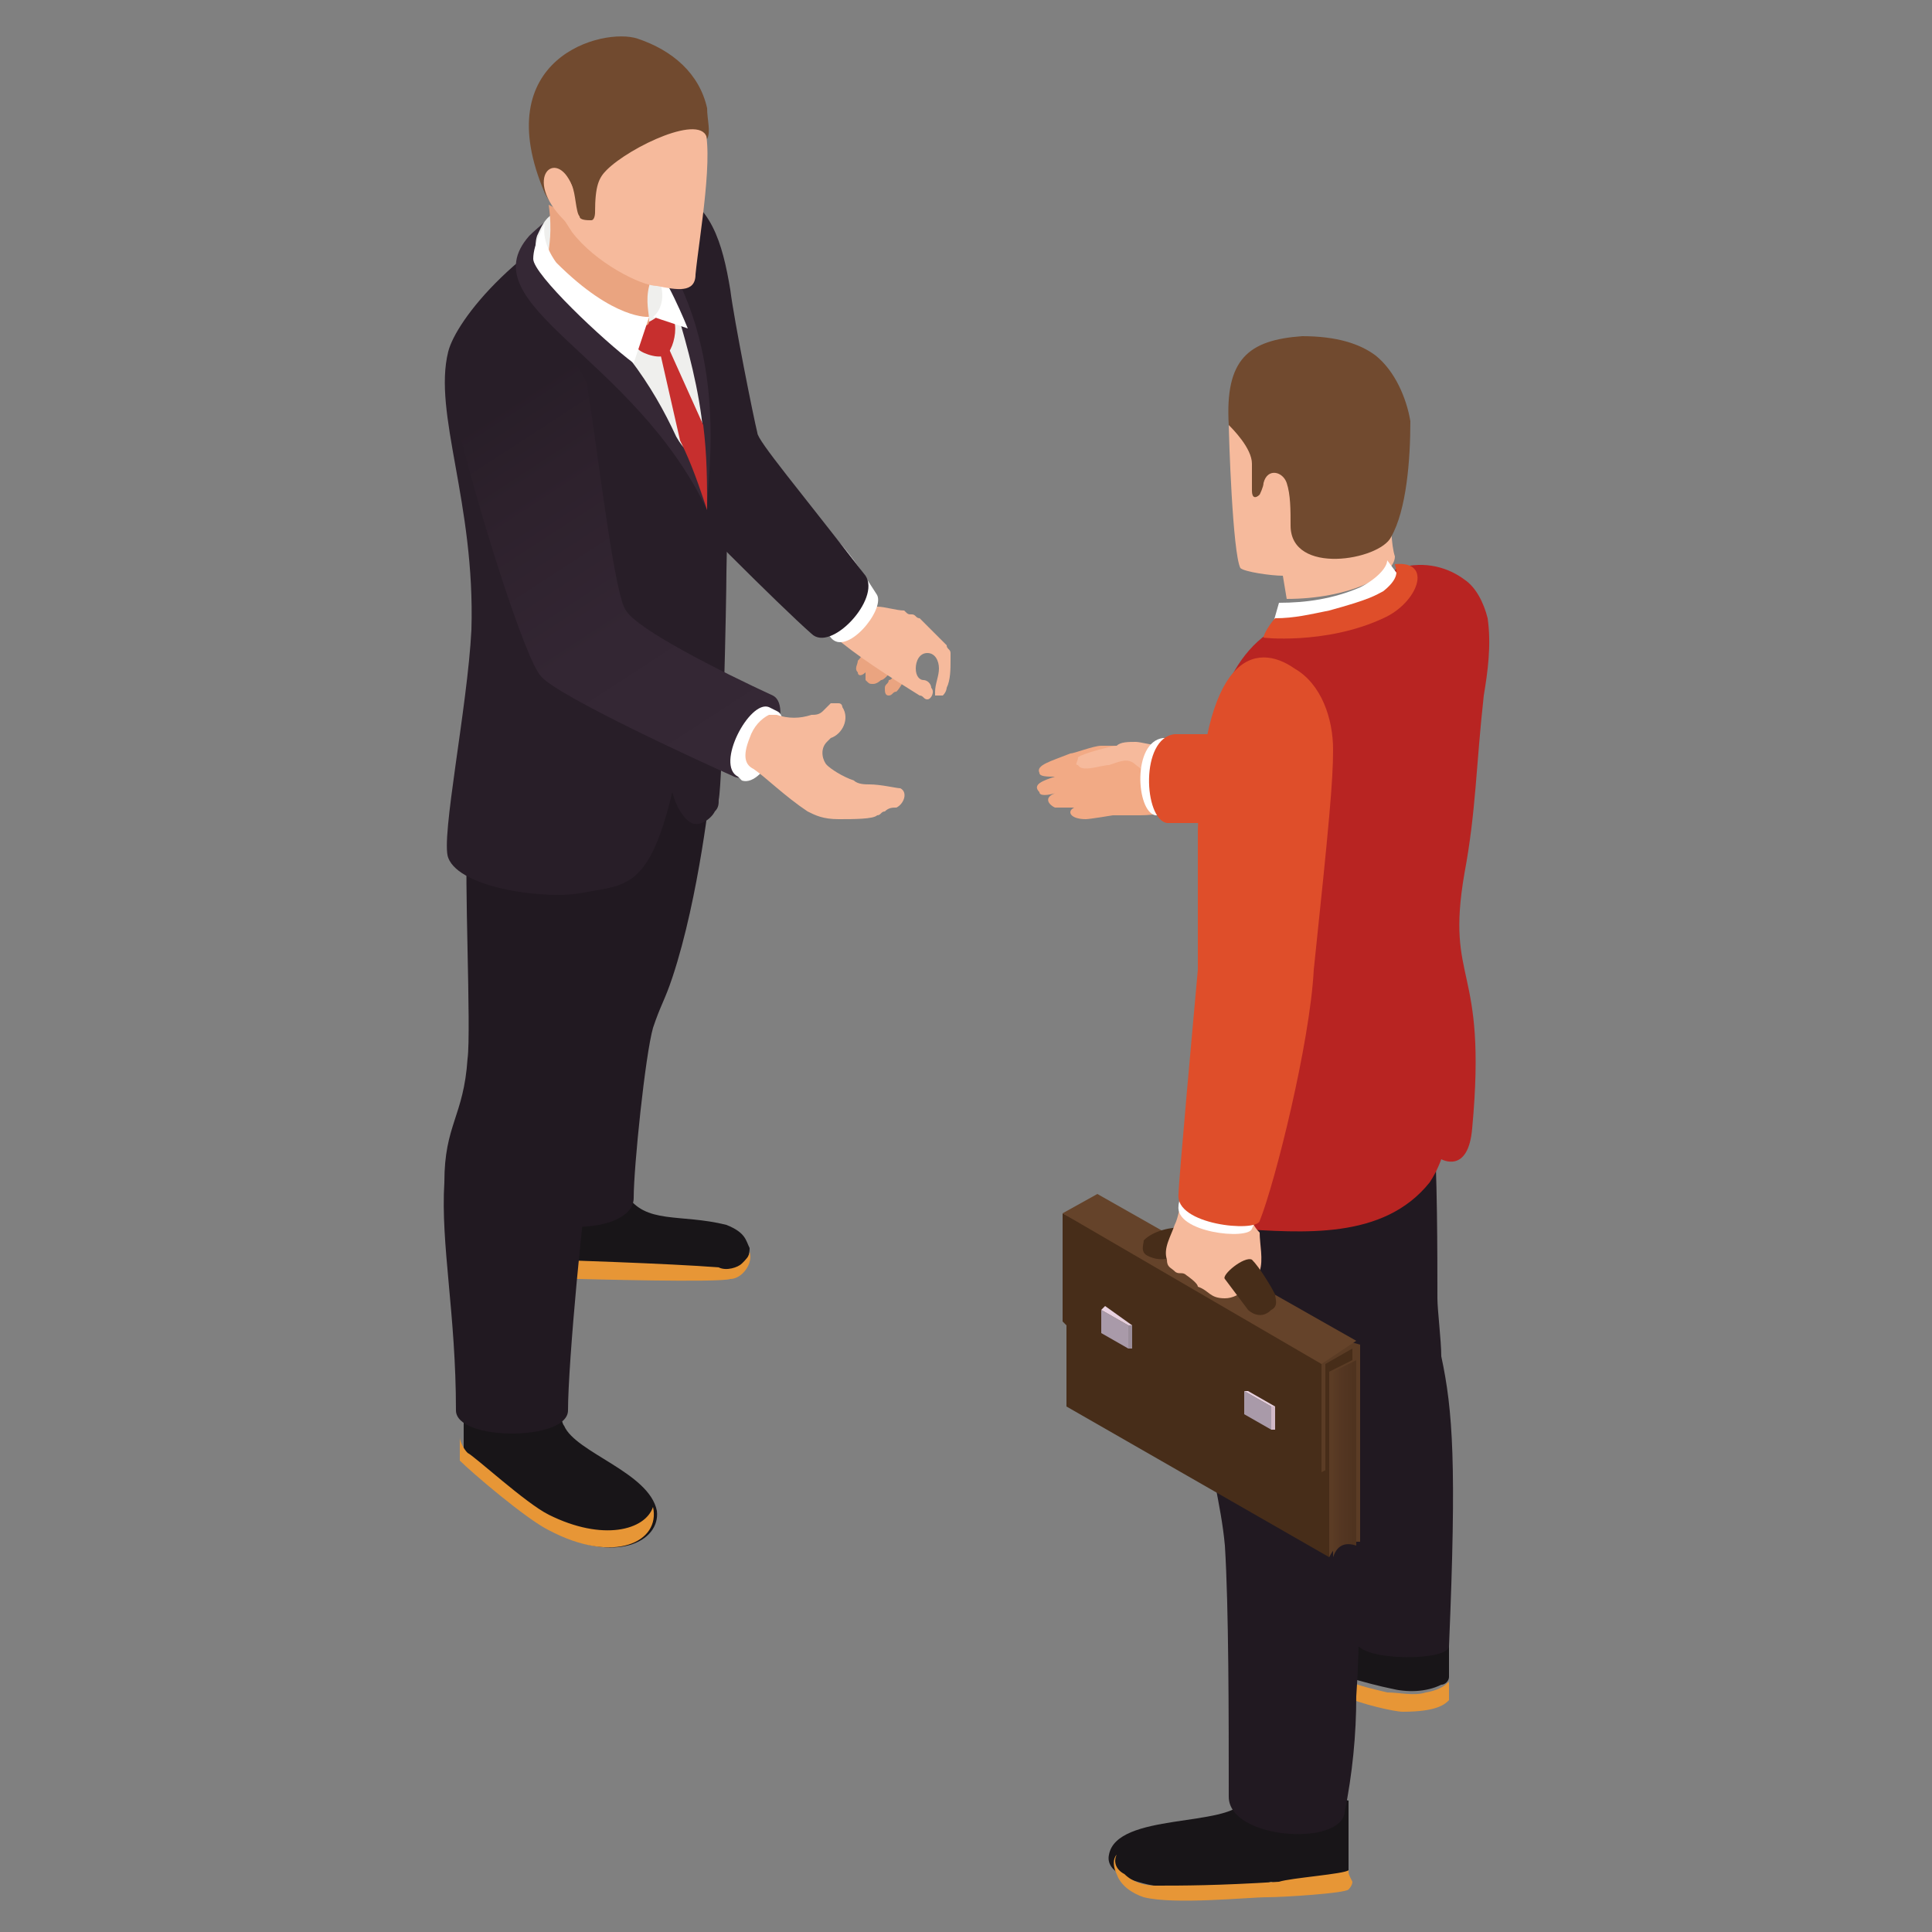 <?xml version="1.0" encoding="utf-8"?>
<!-- Generator: Adobe Illustrator 26.0.2, SVG Export Plug-In . SVG Version: 6.00 Build 0)  -->
<svg version="1.1" id="图层_1" xmlns="http://www.w3.org/2000/svg" xmlns:xlink="http://www.w3.org/1999/xlink" x="0px" y="0px"
	 viewBox="0 0 50 50" style="enable-background:new 0 0 50 50;" xml:space="preserve">
<rect x="0" y="0" width="50" height="50" fill="#808080" stroke="none"/>
<style type="text/css">
	.st0{fill:#181518;}
	.st1{fill:#E79636;}
	.st2{fill:#211921;}
	.st3{fill:#EAA480;}
	.st4{fill:#F6BA9C;}
	.st5{fill:#FFFFFF;}
	.st6{fill:#281E28;}
	.st7{fill:#352835;}
	.st8{fill:#EFEFED;}
	.st9{fill:#C72F2E;}
	.st10{fill:#714A2F;}
	.st11{fill:url(#SVGID_1_);}
	.st12{fill:#F2AA85;}
	.st13{fill:#DF4E2A;}
	.st14{fill:#B82422;}
	.st15{fill:#5B3C25;}
	.st16{fill:url(#SVGID_00000181803960861058946010000012456087703057612450_);}
	.st17{fill:#472D19;}
	.st18{fill:#65432A;}
	.st19{fill:#D2B9C7;}
	.st20{fill:#A99AA9;}
	.st21{fill:url(#Cube_face_-_top_00000000906908691882207850000008626616108808652216_);}
	.st22{fill:#9B8D9A;}
	.st23{fill:url(#Cube_face_-_top_00000163768421926211239090000016579288479613366955_);}
</style>
<g id="_x35_">
	<g>
		<path class="st0" d="M18.8,31.7c-1.2-0.3-2.1,0-2.6-0.8c-0.3-0.5-1.4-0.2-1.9,0C14,31,14,31.1,14,31.2c-0.1,0.6,0,1.6,0.1,1.7
			c0.1,0.1,0.7,0.1,0.8,0.1c0.1,0,0.1,0,0.1-0.1c0-0.1,0-0.1,0.1-0.1c1.6,0.2,3.4,0.3,3.7,0.2c0.4-0.1,0.6-0.4,0.6-0.7
			C19.3,32.1,19.3,31.9,18.8,31.7z"/>
		<path class="st1" d="M19.4,32.4c0,0.1-0.1,0.2-0.2,0.3c-0.1,0.1-0.4,0.2-0.6,0.1c-1.2-0.1-4.4-0.2-4.4-0.2c0,0,0-0.1-0.1-0.2
			c0,0,0,0,0,0c0,0.3,0.1,0.5,0.1,0.6c0.1,0.1,0.7,0.1,0.8,0.1c0.1,0,3.6,0.1,3.9,0C19.2,33.1,19.5,32.7,19.4,32.4z"/>
	</g>
	<g>
		<path class="st0" d="M12,37.5c0,0.1,0.1,0.2,0.2,0.3c0.1,0,0.1,0,0.2,0.1c0.2,0.1,0.3,0.2,0.4,0.4c0.5,0.5,1,0.9,1.5,1.3
			c1.6,0.9,2.8,0.3,2.7-0.5c-0.2-1-2.1-1.5-2.4-2.2c-0.1-0.1-0.1-0.7-0.3-0.8c-0.1-0.1-1.4-0.2-1.9,0.1c-0.2,0.1-0.4,0.2-0.4,0.4
			L12,37.5z"/>
		<path class="st1" d="M16.9,39c-0.2,0.6-1.3,0.9-2.7,0.2c-0.6-0.3-1.9-1.5-2.1-1.6c-0.1-0.1-0.2-0.3-0.2-0.4v0.5c0,0,0,0.1,0,0.1
			c0.3,0.3,1.7,1.5,2.3,1.8C15.9,40.5,17.1,39.9,16.9,39C17,39.1,16.9,39,16.9,39z"/>
	</g>
	<path class="st2" d="M13.8,25.2c-0.1,1-0.6,1.1-0.6,2.2c-0.1,1.1,0.3,1.8,0.3,3.6c0,1,2.9,1,2.9,0c0-0.8,0.3-3.7,0.5-4.4
		c0.2-0.6,0.3-0.7,0.5-1.3c0.7-2.1,1-5,1-5c-0.5-0.2-1.1-0.2-1.7-0.2c-0.7,0-2.6,0.1-2.8,0.7C13.8,21.2,13.9,24.8,13.8,25.2z"/>
	<path class="st2" d="M12.1,27.4c-0.1,1.5-0.6,1.7-0.6,3.2c-0.1,1.6,0.3,3.4,0.3,5.9c0,0.8,2.9,0.8,2.9,0c0-1.2,0.4-5.5,0.6-6.5
		c0.2-0.8,0.4-1.6,0.5-2.4c0.7-3.1,0.8-6.4,0.8-6.4c-0.5-0.4-1.1-0.3-1.7-0.3c-0.7,0.1-2.6,0.1-2.8,1C12,22.4,12.2,26.7,12.1,27.4z"
		/>
	<g>
		<g>
			<g>
				<path class="st3" d="M24.1,16.7C24.1,16.7,24.1,16.7,24.1,16.7c-0.2-0.1-0.3-0.2-0.5-0.2c-0.2,0-0.4,0-0.6,0
					c-0.2,0-0.3,0.1-0.5,0.2c-0.1,0.1-0.2,0.3-0.3,0.4c0,0.1-0.1,0.2,0,0.3c0,0.1,0.1,0.1,0.2,0c0,0.1,0,0.2,0,0.2
					c0.1,0.1,0.1,0.1,0.2,0.1c0.1,0,0.2-0.1,0.2-0.1c0.1,0,0.2-0.2,0.3-0.2c0.1,0,0,0.2-0.1,0.2c0,0.1-0.1,0.1-0.1,0.2
					c0,0.1,0,0.2,0.1,0.2c0.1,0,0.1-0.1,0.2-0.1c0.1-0.1,0.2-0.3,0.3-0.5c0.1-0.2,0.3-0.4,0.4-0.7C24.1,16.8,24.1,16.8,24.1,16.7z"
					/>
				<path class="st4" d="M24.5,17.8c0.1-0.2,0.1-0.5,0.1-0.7c0-0.1,0-0.1,0-0.2c0-0.1-0.1-0.1-0.1-0.2c-0.2-0.2-0.5-0.5-0.7-0.7
					c-0.1,0-0.1-0.1-0.2-0.1c-0.1,0-0.1,0-0.2-0.1c-0.2,0-0.5-0.1-0.7-0.1c-0.1,0-0.1,0-0.2-0.1c-0.1,0-0.1-0.1-0.1-0.2
					c0-0.1,0-0.1,0-0.2c-0.1-0.3-0.4-0.5-0.7-0.3c-0.2,0.1-0.4,0.2-0.7,0.3c0.1,0.3,0.2,0.5,0.3,0.8c0,0.1,0,0.2,0,0.2
					c0,0.1,0.1,0.1,0.2,0.2c0.7,0.6,1.5,1.1,2.3,1.6c0.1,0,0.1,0.1,0.2,0.1c0.1,0,0.2-0.2,0.1-0.3c0-0.1-0.1-0.2-0.2-0.2
					s-0.2-0.1-0.2-0.3c0-0.2,0.1-0.4,0.3-0.4c0.2,0,0.3,0.2,0.3,0.4c0,0.2-0.1,0.4-0.1,0.6c0,0,0,0.1,0,0.1c0,0,0.1,0,0.2,0
					C24.5,17.9,24.5,17.8,24.5,17.8z"/>
			</g>
			<path class="st5" d="M20.2,15c0.5,0.6,1,1.1,1.3,1.5c0.4,0.5,1.4-0.7,1.2-1.1c-0.2-0.3-0.6-1-1.2-1.6
				C21.1,14.3,20.7,14.7,20.2,15z"/>
			<path class="st6" d="M19.6,11.2c-0.1-0.4-0.6-2.9-0.7-3.7c-0.2-1.2-0.5-2.3-1.6-2.6c-0.2-0.1-0.4-0.1-0.6-0.1
				C16.2,5,16.1,5.1,16,5.5c0.5,3.2,1.2,6.3,1.4,7.3c0,0.1,2.8,2.9,3.6,3.6c0.5,0.5,1.8-0.9,1.4-1.5C20.7,12.7,19.6,11.4,19.6,11.2z
				"/>
		</g>
		<path class="st6" d="M17.8,5.1c-0.3-0.3-0.9-0.4-1.3-0.2c-3.1,1.3-4.7,3.4-4.9,4.2c-0.4,1.6,0.7,3.9,0.6,7.2
			c-0.1,2-0.8,5.4-0.6,5.9c0.3,0.8,2.6,1.1,3.5,0.9c1.1-0.2,1.7-0.1,2.3-2.6c0.1,0.4,0.3,0.7,0.5,0.8c0.2,0.1,0.5-0.1,0.6-0.3
			c0.1-0.1,0.1-0.2,0.1-0.3c0.1-0.5,0.2-5.2,0.2-5.9C18.8,14.2,19.1,6.4,17.8,5.1z"/>
		<g>
			<path class="st7" d="M13.7,6.1c-1.6,1.8,2.7,3.1,4.6,7.1c0-0.9,0.6-4.1-1.3-6.9c-0.4-0.6-0.7-0.6-1.3-1c-0.3-0.2-0.1-0.4-1,0
				C14.5,5.4,13.9,5.9,13.7,6.1z"/>
			<path class="st8" d="M18.2,11.2c-0.1-1.1-0.4-2.2-0.7-3.2c-0.2-0.6-0.5-1.1-1-1.5c-0.6-0.5-1.2-1.4-1.5-1.3
				c-0.2,0.1-0.4,0.3-0.6,0.3c-0.3,0.1-0.4,0.4-0.5,0.6c-0.1,0.3,0,0.7,0.3,1.1c1.8,1.4,2.7,2.8,3.3,4.1
				C17.9,12,18.2,11.8,18.2,11.2z"/>
			<path class="st9" d="M17.2,9.2c0.3-0.1,0.5-1.4-0.2-1c-0.1,0.1-0.4,0.2-0.4,0.3c-0.1,0.1-0.1,0.3-0.1,0.5
				C16.5,9.1,17,9.3,17.2,9.2z"/>
			<path class="st5" d="M16.9,8.2l0.9,0.3c0,0-0.6-1.5-1-1.8C17.5,7.8,16.9,8.2,16.9,8.2z"/>
			<path class="st3" d="M16.8,7.4C16.9,7,16.9,7.2,16.3,6c-0.2-0.3-0.2-0.4-0.5-0.5c-0.8-0.3-0.8,0-1.3-0.1c0,0,0,0-0.1,0
				c0,0-0.2-0.1-0.2-0.1c0.1,0.7,0,1.1,0,1.2c0,0.4,0.3,0.6,0.6,0.9C15,7.6,15.2,7.8,15.4,8c0.2,0.1,0.8,0.4,1,0.4
				c0.2,0,0.4,0.1,0.4-0.1C16.8,8.1,16.7,7.8,16.8,7.4z"/>
			<path class="st5" d="M16.4,9.4l0.4-1.2c0,0-0.9,0.1-2.4-1.4c0,0-0.4-0.5-0.3-1c0,0-0.3,0.5-0.3,0.9C13.8,7.1,15.6,8.8,16.4,9.4z"
				/>
			<path class="st4" d="M14.3,5c0.1,0.3,0.3,0.7,0.5,1c0.6,0.8,1.8,1.4,2.2,1.4c0.5,0.1,1,0.2,1-0.3c0.1-1,0.5-3.2,0.2-3.9
				c-0.5-1.1-3.5-0.4-3.9,0C14,3.4,14,3.8,14,4c0,0.1,0,0.2,0.1,0.3C14.2,4.5,14.2,4.8,14.3,5z"/>
			<path class="st10" d="M14.8,4.8c0.1,0.2,0.1,0.7,0.2,0.8c0,0.1,0.2,0.1,0.3,0.1c0.1,0,0.1-0.2,0.1-0.2c0-0.7,0.1-0.9,0.3-1.1
				c0.6-0.6,2.5-1.5,2.6-0.8c0.1-0.2,0-0.5,0-0.8c-0.2-0.9-0.9-1.5-1.8-1.8c-0.9-0.3-3.9,0.5-2.4,4c0.1,0.2,0.2,0.3,0.3,0.4
				c0.1,0.1,0.2,0.2,0.2,0.2c0-0.2-0.1-0.5-0.2-0.7C14,4.2,14.6,4.3,14.8,4.8z"/>
			<path class="st4" d="M14.8,4.8c0.1,0.4,0,0.6,0.3,1.3c-0.3,0-0.4-0.3-0.5-0.4C13.5,4.6,14.4,3.8,14.8,4.8z"/>
			<path class="st9" d="M18.2,11l-0.9-2l-0.2,0.2l0.5,2.2c0.3,0.6,0.5,1.2,0.7,1.8C18.3,12.5,18.3,11.8,18.2,11z"/>
		</g>
		<g>
			<linearGradient id="SVGID_1_" gradientUnits="userSpaceOnUse" x1="18.46" y1="19.727" x2="12.591" y2="10.711">
				<stop  offset="0" style="stop-color:#352835"/>
				<stop  offset="0.38" style="stop-color:#332633"/>
				<stop  offset="0.798" style="stop-color:#2D212C"/>
				<stop  offset="1" style="stop-color:#281E28"/>
			</linearGradient>
			<path class="st11" d="M15.2,10c0.3,1.9,0.7,5.4,1,5.8c0.3,0.5,2.5,1.6,3.8,2.2c0.6,0.3-0.3,2.4-1,2.1c-0.9-0.4-4.6-2.1-5-2.6
				c-0.4-0.4-1.7-4.5-2.2-6.7c-0.2-0.7-0.2-1.3,0.1-1.8c0.3-0.6,1-0.9,1.6-0.8C14.5,8.6,15.2,9.8,15.2,10z"/>
			<path class="st5" d="M20.1,18.4l-0.2-0.1c-0.5-0.2-1.4,1.5-0.8,1.8l0.1,0.1C19.8,20.4,20.6,18.6,20.1,18.4z"/>
			<path class="st4" d="M20.9,21c0.2,0.1,0.4,0.2,0.8,0.2c0.4,0,0.9,0,1-0.1c0.1,0,0.1-0.1,0.2-0.1c0.1-0.1,0.2-0.1,0.3-0.1
				c0.2-0.1,0.3-0.4,0.1-0.5c-0.1,0-0.5-0.1-0.8-0.1c-0.1,0-0.3,0-0.4-0.1c-0.3-0.1-0.6-0.3-0.7-0.4c-0.1-0.1-0.2-0.4,0-0.6
				c0,0,0.1-0.1,0.1-0.1c0.3-0.1,0.5-0.5,0.3-0.8c0,0,0-0.1-0.1-0.1c0,0-0.1,0-0.2,0c-0.1,0.1-0.1,0.1-0.2,0.2
				c-0.1,0.1-0.2,0.1-0.3,0.1c-0.3,0.1-0.6,0.1-0.9,0c-0.1,0-0.1,0-0.2,0c-0.2,0.1-0.4,0.3-0.5,0.6c-0.2,0.5-0.1,0.7,0.1,0.8
				C19.8,20.1,20.3,20.6,20.9,21z"/>
		</g>
	</g>
</g>
<g>
	<path class="st0" d="M34.9,48.6c0-0.1,0-0.1,0-0.2c0-0.6,0-1.2,0-1.8c-0.4-0.1-0.8-0.2-1.3-0.2l-1.4,0.2c-0.4,0.7-3.3,0.3-3.5,1.4
		c-0.2,0.9,2.6,1,3.1,0.9c0.3-0.1,0.8-0.1,1.1-0.2C33,48.8,34.9,48.7,34.9,48.6z"/>
	<path class="st0" d="M37.5,42.5l-2.9-0.8c-0.4,0.1-0.7,0.9-0.6,1.3c0,0.2,1.5,0.6,2,0.7c0.4,0.1,0.9,0.1,1.3-0.1
		c0.1,0,0.2-0.1,0.2-0.2C37.5,43.5,37.5,42.6,37.5,42.5z"/>
	<path class="st1" d="M36.9,43.8c-0.3,0.1-0.7,0-1,0c-0.4-0.1-0.9-0.2-1.2-0.4l0.1,0.5c0.4,0.2,1.3,0.4,1.5,0.4
		c0.9,0,1.1-0.2,1.2-0.3c0,0,0-0.1,0-0.1l0-0.3C37.5,43.4,37.5,43.7,36.9,43.8z"/>
	<path class="st1" d="M34.9,48.4c-0.1,0.1-1.5,0.2-1.8,0.3c-1.6,0.1-2.5,0.1-3.2,0.1c-0.3,0-0.6-0.1-0.8-0.3
		c-0.2-0.1-0.3-0.3-0.2-0.5c-0.1,0.1-0.1,0.3,0,0.5c0.1,0.3,0.4,0.5,0.7,0.6c0.8,0.2,2.7,0,3.2,0c0.4,0,2-0.1,2.1-0.2
		c0,0,0.1-0.1,0.1-0.2C34.9,48.5,34.9,48.5,34.9,48.4C34.9,48.4,34.9,48.4,34.9,48.4z"/>
	<g>
		<path class="st12" d="M30.6,20c-0.1-0.3-0.1-0.7-0.7-0.7c0,0-0.6,0-1.4,0c-0.2,0-0.7,0.2-0.8,0.2c-0.5,0.2-0.9,0.3-0.8,0.5
			c0,0.1,0.2,0.1,0.4,0.1c-0.3,0.1-0.6,0.2-0.4,0.4c0,0.1,0.2,0.1,0.5,0c-0.4,0.1-0.3,0.3-0.1,0.4c0.1,0,0.3,0,0.5,0
			c-0.2,0.1-0.1,0.3,0.3,0.3c0.1,0,0.7-0.1,0.7-0.1c0.4,0,0.6,0,0.7,0c0.4,0,0.9-0.1,0.9-0.1C30.5,20.7,30.8,20.2,30.6,20z"/>
		<path class="st4" d="M27.9,19.6c0,0.1-0.1,0.2,0,0.2c0.1,0.2,0.6,0,0.8,0c0.3-0.1,0.5-0.2,0.7,0c0.3,0.2,0.4,0.5,0.8,0.5
			c0.2,0,0.3-0.1,0.3-0.3c0-0.1,0-0.1,0-0.2c0-0.4-0.2-0.5-0.5-0.5c-0.1,0-0.5-0.1-0.6-0.1c-0.2,0-0.4,0-0.5,0.1
			C28.8,19.3,28,19.5,27.9,19.6z"/>
	</g>
	<path class="st5" d="M31.5,19.1l-1.4,0c-0.8,0.1-0.7,1.9-0.2,2l2.3,0L31.5,19.1z"/>
	<path class="st13" d="M31.9,19l-1.5,0c-0.9,0.1-0.8,2.2-0.2,2.3l2.5,0L31.9,19z"/>
	<path class="st2" d="M37.2,33.6c0-1.1,0-3.3-0.1-4.6l-2.7,1.7c-0.2,1.3-0.3,2.6-0.2,3.9c0,1.2,0.8,6.3,0.9,7.9
		c0.1,0.5,2.4,0.5,2.4,0.1c0.2-4.7,0.1-6.1-0.2-7.5C37.3,34.7,37.2,33.9,37.2,33.6z"/>
	<path class="st2" d="M35.1,43.9c0.1-1.4,0.1-2.9-0.1-4.3c-0.1-0.7-0.3-1.5-0.3-2.2c0-0.7,0.1-1.4,0.2-2.1c0.3-1.6,0.5-3.2,0.6-4.8
		c0-0.3,0-0.7-0.2-1c-0.2-0.2-0.6-0.3-0.9-0.3c-0.4,0-0.8-0.1-1.2,0c-0.9,0.1-1.6,0.7-2.4,1.1c0,0,0.1,4,0.3,5.9
		c0.2,1.8,0.5,2.7,0.6,3.8c0.1,1.6,0.1,4.4,0.1,6.5c0,1.1,2.9,1.3,3,0.4C35,45.9,35.1,44.9,35.1,43.9z"/>
	<path class="st14" d="M37.9,15c0.3,0.2,0.5,0.6,0.6,1c0.1,0.7,0,1.4-0.1,2c-0.2,1.8-0.2,3-0.5,4.6c-0.5,2.9,0.6,2.3,0.2,6.6
		C38,30.4,37.3,30,37.3,30s-0.1,0.3-0.3,0.6c-1.2,1.5-3.3,1.3-5,1.2c-0.3,0-1-0.2-1.2-0.3c0,0,0.3-1.8,0.3-2.3
		c0.1-0.9,0.1-1.8,0.1-2.8c0-1.8,0-3.6,0-5.4c0-0.9,0-1.7,0.3-2.5c0.2-0.8,0.6-1.6,1.3-2.1c0.1-0.1,0.3-0.2,0.4-0.3
		c0.2-0.1,1.1-0.1,1.4-0.2c0.7-0.3,0.8-0.3,1.3-0.7c0.2-0.1,0.1-0.5,0.3-0.5C36.9,14.5,37.5,14.7,37.9,15z"/>
	<g>
		<g id="Axonometric_Cube_6_">
			<path class="st15" d="M34.4,40.3L34.4,40.3c0.2-0.4,0.4-0.4,0.7-0.4l0.1,0l0-5.1L32.4,34L34.4,40.3z"/>
			
				<linearGradient id="SVGID_00000173154182970029418850000014740300524037249170_" gradientUnits="userSpaceOnUse" x1="34.461" y1="37.703" x2="35.023" y2="37.703">
				<stop  offset="0" style="stop-color:#5B3C25"/>
				<stop  offset="0.471" style="stop-color:#543622"/>
				<stop  offset="1" style="stop-color:#4F331F"/>
			</linearGradient>
			<path style="fill:url(#SVGID_00000173154182970029418850000014740300524037249170_);" d="M34.5,35.5l0,4.8
				c0.1-0.3,0.3-0.4,0.6-0.3l0-4.8L34.5,35.5z"/>
			<polygon class="st17" points="34.2,38.1 34.2,35.3 34.2,34.9 27.5,31.4 27.5,34.2 27.6,34.3 27.6,36.4 34.4,40.3 34.4,38 			"/>
			<polygon id="Cube_face_-_top_7_" class="st18" points="34.2,35.3 35.1,34.7 28.4,30.9 27.5,31.4 			"/>
			<polygon class="st17" points="35,34.9 34.3,35.3 34.3,35.5 34.3,35.6 34.3,38.1 34.4,38 34.4,35.5 35,35.2 			"/>
			<g>
				<g id="Axonometric_Cube_29_">
					<polygon id="Cube_face_-_left_14_" class="st19" points="32.9,37 33,37 33,36.4 32.9,36.4 					"/>
					<polygon id="Cube_face_-_right_20_" class="st20" points="32.2,36.6 32.9,37 32.9,36.4 32.2,36 					"/>
					
						<linearGradient id="Cube_face_-_top_00000113351670430227294580000013343413626522328753_" gradientUnits="userSpaceOnUse" x1="130.612" y1="36.209" x2="131.437" y2="36.209" gradientTransform="matrix(-1 0 0 1 163.65 0)">
						<stop  offset="0" style="stop-color:#E3CDDB"/>
						<stop  offset="1" style="stop-color:#EAD3E2"/>
					</linearGradient>
					
						<polygon id="Cube_face_-_top_5_" style="fill:url(#Cube_face_-_top_00000113351670430227294580000013343413626522328753_);" points="
						32.9,36.4 33,36.4 32.3,36 32.2,36 					"/>
				</g>
				<g id="Axonometric_Cube_7_">
					<polygon id="Cube_face_-_left_10_" class="st22" points="29.2,34.9 29.3,34.9 29.3,34.3 29.2,34.3 					"/>
					<polygon id="Cube_face_-_right_19_" class="st20" points="28.5,34.5 29.2,34.9 29.2,34.3 28.5,33.9 					"/>
					
						<linearGradient id="Cube_face_-_top_00000093167202562890039840000010570409334542869424_" gradientUnits="userSpaceOnUse" x1="134.307" y1="34.076" x2="135.132" y2="34.076" gradientTransform="matrix(-1 0 0 1 163.65 0)">
						<stop  offset="0" style="stop-color:#E3CDDB"/>
						<stop  offset="1" style="stop-color:#EAD3E2"/>
					</linearGradient>
					
						<polygon id="Cube_face_-_top_4_" style="fill:url(#Cube_face_-_top_00000093167202562890039840000010570409334542869424_);" points="
						29.2,34.3 29.3,34.3 28.6,33.8 28.5,33.9 					"/>
				</g>
			</g>
		</g>
		<path class="st17" d="M31.2,32.1c-0.2,0.4-0.8,0.4-0.8,0.4s-0.3,0.2-0.7,0c-0.2-0.1-0.1-0.3-0.1-0.4
			C30.1,31.6,31.4,31.7,31.2,32.1z"/>
	</g>
	<path class="st4" d="M32.2,31c-0.1-0.2-0.4-0.3-0.6-0.4c-0.3-0.1-0.9,0.2-1,0.5c-0.1,0.2-0.1,0.4-0.2,0.6c-0.1,0.3-0.3,0.6-0.2,0.9
		c0,0.2,0.1,0.2,0.2,0.3c0.1,0.1,0.2,0,0.3,0.1c0,0,0.3,0.2,0.3,0.3c0.3,0.1,0.3,0.3,0.7,0.3c0.2,0,0.4-0.1,0.6-0.3
		c0.1-0.1,0.2-0.2,0.3-0.4c0.1-0.3,0-0.7,0-1C32.3,31.6,32.3,31.2,32.2,31z"/>
	<path class="st17" d="M31.7,33.1c0.3,0.4,0.6,0.8,0.6,0.8s0.3,0.3,0.6,0c0.2-0.1,0.1-0.3,0.1-0.4c-0.1-0.2-0.4-0.7-0.6-0.9
		C32.2,32.5,31.6,33,31.7,33.1z"/>
	<path class="st5" d="M30.6,30.5c0,0.4-0.1,0.6-0.1,0.7c-0.1,0.7,1.8,0.9,1.9,0.6c0.1-0.2,0.2-0.6,0.3-1.1
		C32,30.7,31.3,30.7,30.6,30.5z"/>
	<path class="st4" d="M36,13.5l-2.6-1.4c0,0-1.6-1.6-1.6-1.2c0,0.4,0.1,3.4,0.3,3.8c0.1,0.1,0.8,0.2,1.1,0.2l0.1,0.6
		c1.6,0,2.8-0.6,2.8-1.1C36,14.1,36,13.5,36,13.5z"/>
	<path class="st5" d="M32.9,16.3c0,0,0.2-0.7,0.2-0.7c0.7,0,1.4-0.1,2.1-0.4c0.4-0.2,0.7-0.5,0.7-0.7l0.3,0.4c0,0,0.5,0.4-1,1.1
		C34.6,16.3,33.7,16.3,32.9,16.3z"/>
	<path class="st13" d="M33,16c0.5,0,0.9-0.1,1.4-0.2c1.1-0.3,1.2-0.4,1.4-0.5c0.5-0.4,0.3-0.6,0.3-0.7c1-0.1,0.6,1-0.3,1.4
		c-1.5,0.7-3.2,0.5-3.1,0.5C32.7,16.4,32.9,16.1,33,16z"/>
	<path class="st10" d="M33.7,8.7c0.9,0,1.5,0.2,1.9,0.5c0.5,0.4,0.8,1.1,0.9,1.7c0,1-0.1,2.3-0.5,3c-0.3,0.6-2.6,1-2.6-0.3
		c0-0.4,0-0.8-0.1-1.1c-0.1-0.3-0.5-0.4-0.6,0c0,0.1-0.1,0.3-0.1,0.3c-0.1,0.1-0.2,0.1-0.2-0.1c0-0.2,0-0.5,0-0.7
		c0-0.4-0.5-0.9-0.6-1C31.7,9.3,32.3,8.8,33.7,8.7z"/>
	<path class="st13" d="M31,25.1c-0.1,1.1-0.5,5.5-0.5,5.8c-0.1,0.8,2,1,2.1,0.7c0.4-1,1.3-4.6,1.4-6.5c0.4-3.8,0.5-4.9,0.5-5.7
		c0-0.8-0.3-1.7-1-2.1c-1-0.7-2.4-0.4-2.5,4.2C31,22.3,31,24.6,31,25.1z"/>
</g>
</svg>
